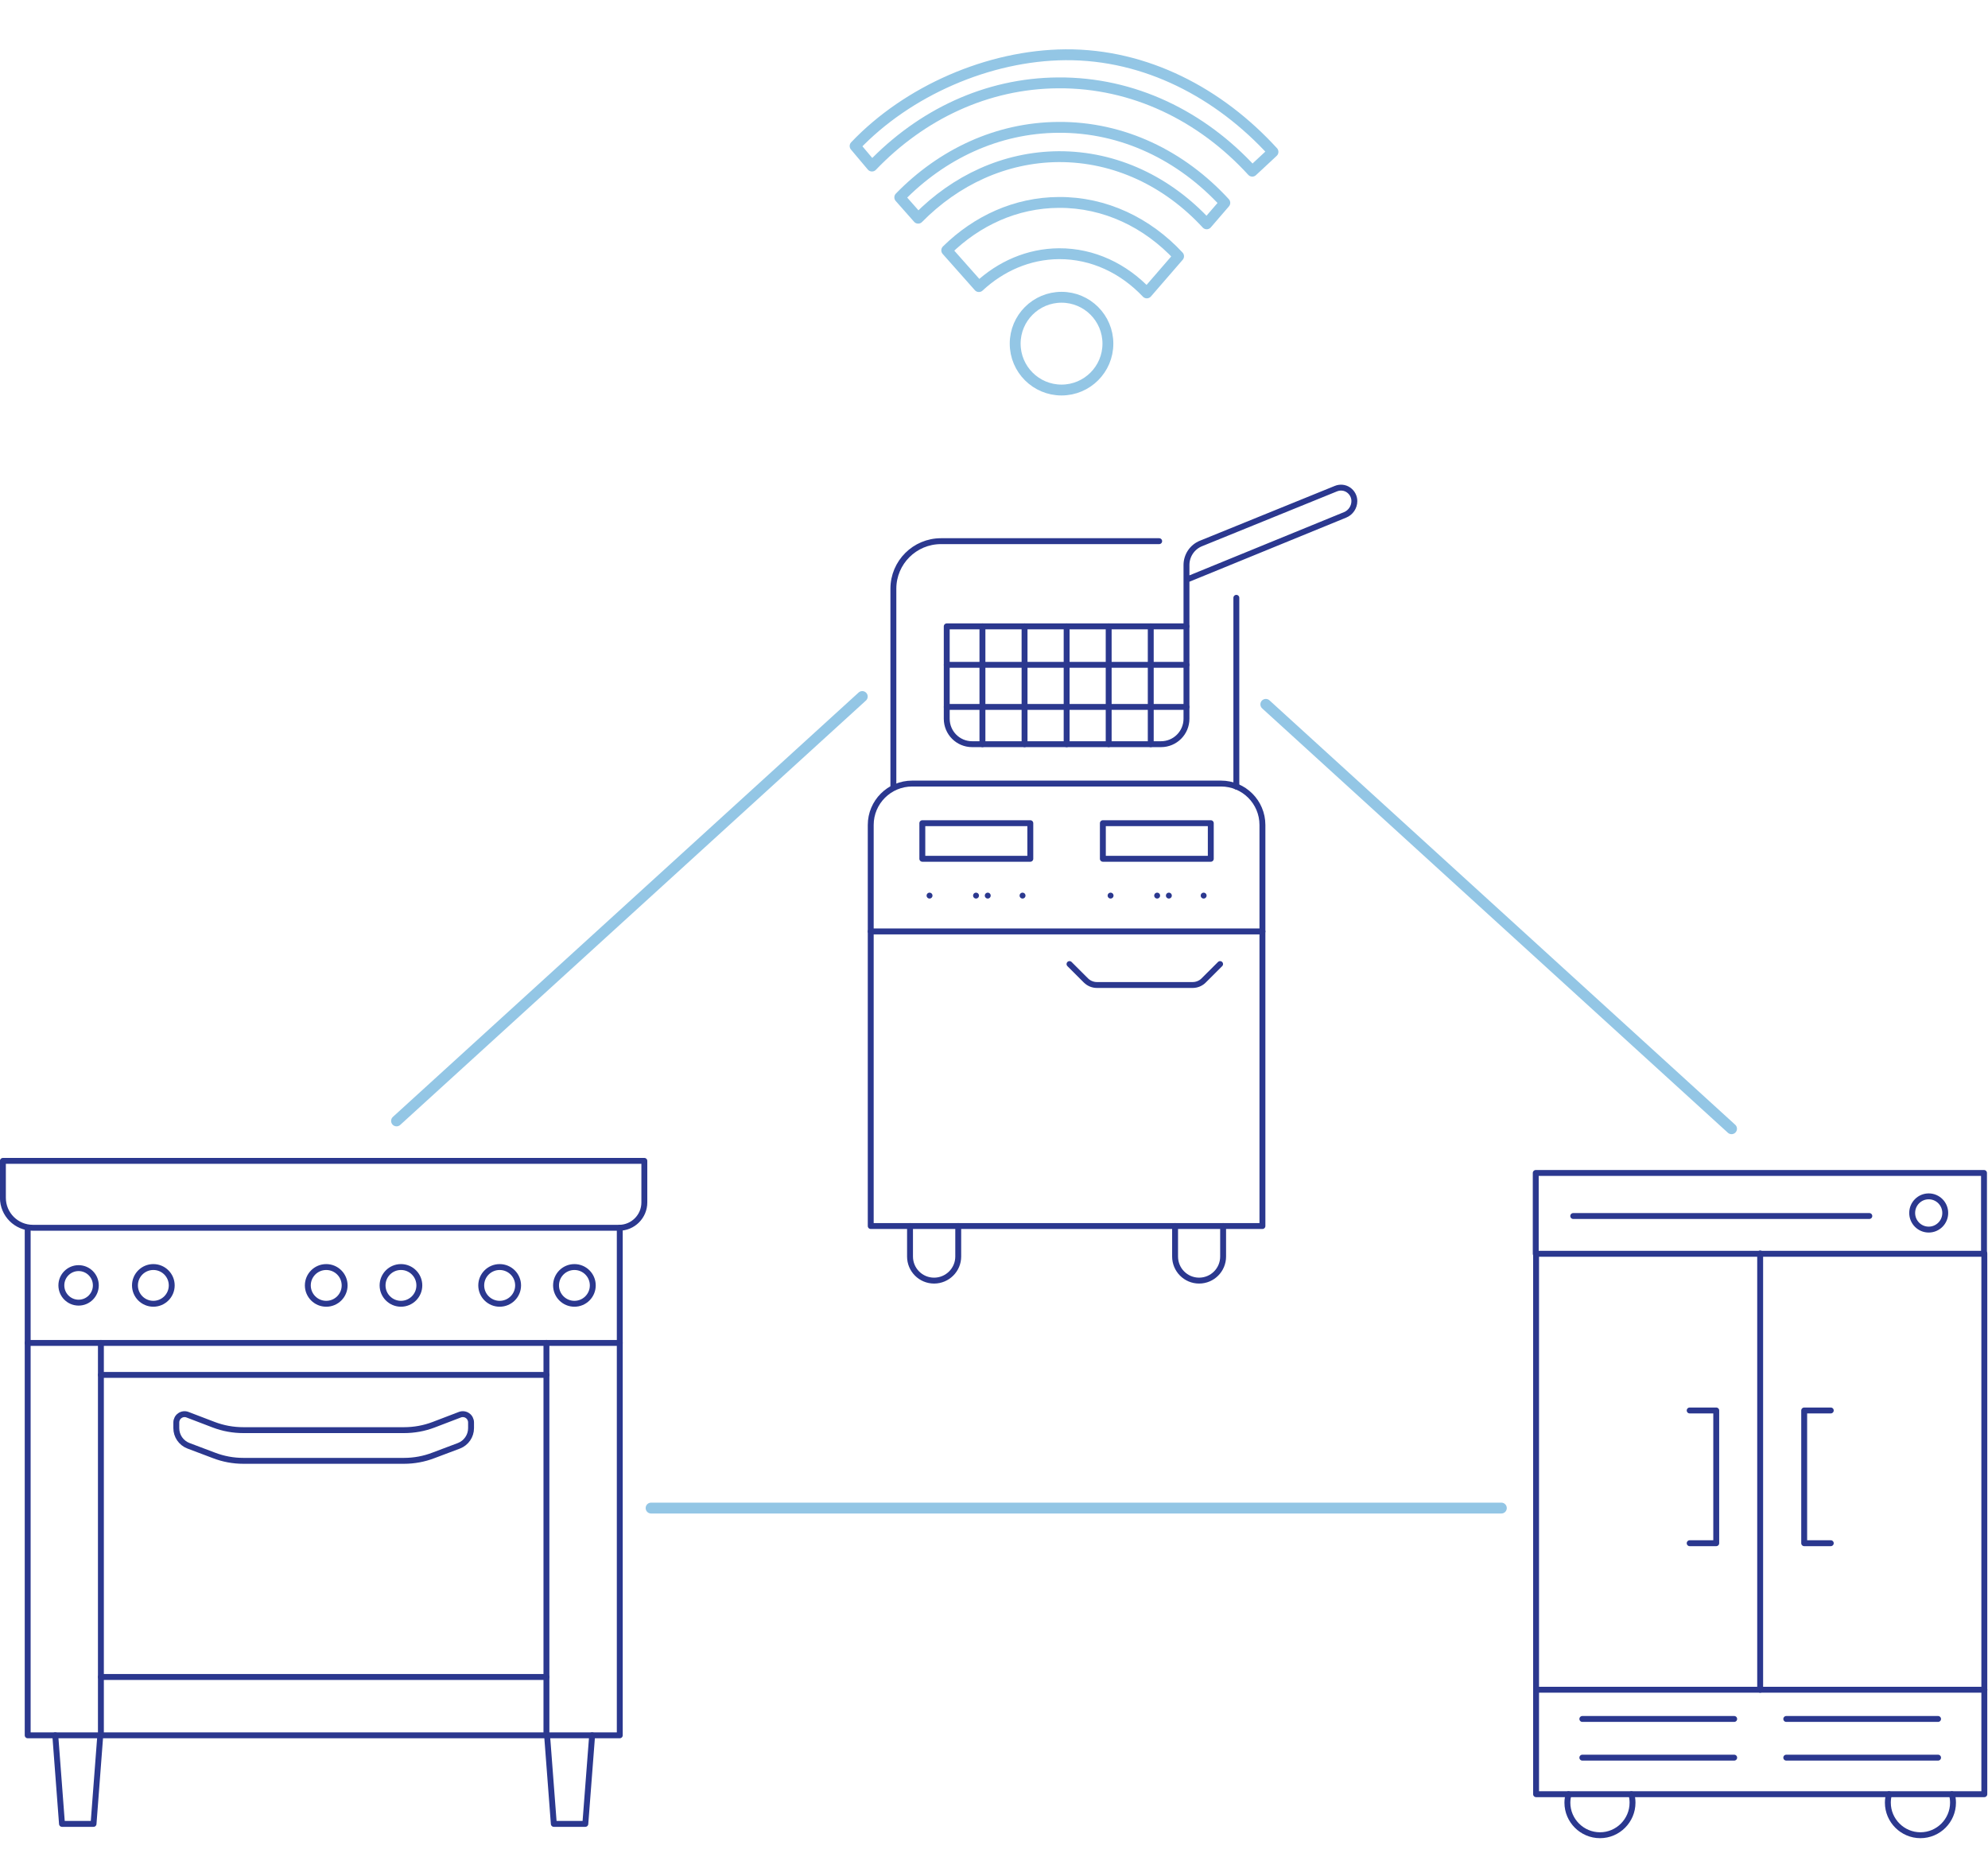 <?xml version="1.0" encoding="UTF-8" standalone="no"?>
<!DOCTYPE svg PUBLIC "-//W3C//DTD SVG 1.1//EN" "http://www.w3.org/Graphics/SVG/1.1/DTD/svg11.dtd">
<svg width="100%" height="100%" viewBox="0 0 1423 1326" version="1.1" xmlns="http://www.w3.org/2000/svg" xmlns:xlink="http://www.w3.org/1999/xlink" xml:space="preserve" xmlns:serif="http://www.serif.com/" style="fill-rule:evenodd;clip-rule:evenodd;stroke-linecap:round;stroke-linejoin:round;">
    <g transform="matrix(5.556,0,0,5.556,794.949,640.999)">
        <path d="M0,0L0,0" style="fill:none;fill-rule:nonzero;stroke:rgb(43,56,143);stroke-width:0.76px;"/>
    </g>
    <g transform="matrix(5.556,0,0,5.556,828.282,640.999)">
        <path d="M0,0L2.987,0" style="fill:none;fill-rule:nonzero;stroke:rgb(43,56,143);stroke-width:0.76px;stroke-dasharray:0,1.51;"/>
    </g>
    <g transform="matrix(5.556,0,0,5.556,861.567,640.999)">
        <path d="M0,0L0,0" style="fill:none;fill-rule:nonzero;stroke:rgb(43,56,143);stroke-width:0.76px;"/>
    </g>
    <g transform="matrix(5.556,0,0,5.556,665.359,640.999)">
        <path d="M0,0L0,0" style="fill:none;fill-rule:nonzero;stroke:rgb(43,56,143);stroke-width:0.76px;"/>
    </g>
    <g transform="matrix(5.556,0,0,5.556,698.638,640.999)">
        <path d="M0,0L2.998,0" style="fill:none;fill-rule:nonzero;stroke:rgb(43,56,143);stroke-width:0.76px;stroke-dasharray:0,1.51;"/>
    </g>
    <g transform="matrix(5.556,0,0,5.556,731.933,640.999)">
        <path d="M0,0L0,0" style="fill:none;fill-rule:nonzero;stroke:rgb(43,56,143);stroke-width:0.76px;"/>
    </g>
    <g transform="matrix(5.556,0,0,5.556,873.98,877.496)">
        <path d="M0,-56.999C2.957,-56.999 5.338,-54.608 5.338,-51.662L5.338,0L-45.125,0L-45.125,-51.662C-45.125,-54.608 -42.736,-56.999 -39.787,-56.999L0,-56.999Z" style="fill:none;fill-rule:nonzero;stroke:rgb(43,56,143);stroke-width:0.76px;stroke-miterlimit:10;"/>
    </g>
    <g transform="matrix(5.556,0,0,5.556,639.475,387.327)">
        <path d="M0,31.616L0,6.125C0,2.744 2.745,0 6.132,0L34.243,0" style="fill:none;fill-rule:nonzero;stroke:rgb(43,56,143);stroke-width:0.76px;stroke-miterlimit:10;"/>
    </g>
    <g transform="matrix(0,-5.556,-5.556,0,952.527,495.422)">
        <path d="M-12.159,12.159L12.159,12.159" style="fill:none;fill-rule:nonzero;stroke:rgb(43,56,143);stroke-width:0.76px;stroke-miterlimit:10;"/>
    </g>
    <g transform="matrix(0,5.556,5.556,0,877.846,914.215)">
        <path d="M-6.61,-0.422L-2.678,-0.422C-0.968,-0.422 0.422,-1.798 0.422,-3.518C0.422,-5.23 -0.968,-6.61 -2.678,-6.61L-6.61,-6.61" style="fill:none;fill-rule:nonzero;stroke:rgb(43,56,143);stroke-width:0.76px;stroke-miterlimit:10;"/>
    </g>
    <g transform="matrix(0,5.556,5.556,0,688.175,879.776)">
        <path d="M-0.411,-6.621L3.521,-6.621C5.231,-6.621 6.621,-5.239 6.621,-3.52C6.621,-1.809 5.231,-0.41 3.521,-0.41L-0.411,-0.41" style="fill:none;fill-rule:nonzero;stroke:rgb(43,56,143);stroke-width:0.76px;stroke-miterlimit:10;"/>
    </g>
    <g transform="matrix(5.556,0,0,5.556,623.286,666.65)">
        <path d="M0,0L50.463,0" style="fill:none;fill-rule:nonzero;stroke:rgb(43,56,143);stroke-width:0.76px;stroke-miterlimit:10;"/>
    </g>
    <g transform="matrix(5.556,0,0,5.556,765.543,704.985)">
        <path d="M0,-2.697L2.115,-0.586C2.493,-0.211 3.002,0 3.526,0L15.873,0C16.398,0 16.914,-0.211 17.284,-0.586L19.401,-2.697" style="fill:none;fill-rule:nonzero;stroke:rgb(43,56,143);stroke-width:0.76px;stroke-miterlimit:10;"/>
    </g>
    <g transform="matrix(-5.556,0,0,5.556,3448.58,-2886.03)">
        <rect x="464.706" y="625.486" width="13.904" height="4.587" style="fill:none;stroke:rgb(43,56,143);stroke-width:0.76px;stroke-miterlimit:10;"/>
    </g>
    <g transform="matrix(5.556,0,0,5.556,-1792.06,-2886.03)">
        <rect x="441.371" y="625.486" width="13.912" height="4.587" style="fill:none;stroke:rgb(43,56,143);stroke-width:0.76px;stroke-miterlimit:10;"/>
    </g>
    <g transform="matrix(5.556,0,0,5.556,849.273,532.629)">
        <path d="M0,-15.177L0,-3.276C0,-1.467 -1.467,0 -3.275,0L-27.617,0C-29.426,0 -30.886,-1.467 -30.886,-3.276L-30.886,-15.177L0,-15.177Z" style="fill:none;fill-rule:nonzero;stroke:rgb(43,56,143);stroke-width:0.76px;stroke-miterlimit:10;"/>
    </g>
    <g transform="matrix(5.556,0,0,5.556,823.703,532.629)">
        <path d="M0,-15.177L0,0" style="fill:none;fill-rule:nonzero;stroke:rgb(43,56,143);stroke-width:0.76px;stroke-miterlimit:10;"/>
    </g>
    <g transform="matrix(5.556,0,0,5.556,793.587,532.629)">
        <path d="M0,-15.177L0,0" style="fill:none;fill-rule:nonzero;stroke:rgb(43,56,143);stroke-width:0.76px;stroke-miterlimit:10;"/>
    </g>
    <g transform="matrix(5.556,0,0,5.556,763.493,532.629)">
        <path d="M0,-15.177L0,0" style="fill:none;fill-rule:nonzero;stroke:rgb(43,56,143);stroke-width:0.76px;stroke-miterlimit:10;"/>
    </g>
    <g transform="matrix(5.556,0,0,5.556,733.371,532.629)">
        <path d="M0,-15.177L0,0" style="fill:none;fill-rule:nonzero;stroke:rgb(43,56,143);stroke-width:0.76px;stroke-miterlimit:10;"/>
    </g>
    <g transform="matrix(5.556,0,0,5.556,703.223,532.629)">
        <path d="M0,-15.177L0,0" style="fill:none;fill-rule:nonzero;stroke:rgb(43,56,143);stroke-width:0.76px;stroke-miterlimit:10;"/>
    </g>
    <g transform="matrix(5.556,0,0,5.556,677.686,475.825)">
        <path d="M0,0L30.886,0" style="fill:none;fill-rule:nonzero;stroke:rgb(43,56,143);stroke-width:0.76px;stroke-miterlimit:10;"/>
    </g>
    <g transform="matrix(5.556,0,0,5.556,677.686,505.973)">
        <path d="M0,0L30.886,0" style="fill:none;fill-rule:nonzero;stroke:rgb(43,56,143);stroke-width:0.76px;stroke-miterlimit:10;"/>
    </g>
    <g transform="matrix(5.556,0,0,5.556,849.273,348.518)">
        <path d="M0,17.963L0,10.058C0,8.836 0.74,7.732 1.879,7.276L19.24,0.223C19.779,0 20.388,0.056 20.86,0.379C21.342,0.705 21.629,1.243 21.629,1.822C21.629,2.599 21.156,3.304 20.435,3.598L0,11.955" style="fill:none;fill-rule:nonzero;stroke:rgb(43,56,143);stroke-width:0.76px;stroke-miterlimit:10;"/>
    </g>
    <g transform="matrix(5.556,0,0,5.556,461.219,849.001)">
        <path d="M0,2.091C0,3.894 -1.467,5.354 -3.262,5.354L-78.768,5.354C-80.912,5.354 -82.639,3.621 -82.639,1.492L-82.639,-3.263L0,-3.263L0,2.091Z" style="fill:none;fill-rule:nonzero;stroke:rgb(43,56,143);stroke-width:0.76px;stroke-miterlimit:10;"/>
    </g>
    <g transform="matrix(5.556,0,0,5.556,19.819,961.171)">
        <path d="M0,-14.837L0,0L76.28,0L76.28,-14.837" style="fill:none;fill-rule:nonzero;stroke:rgb(43,56,143);stroke-width:0.76px;stroke-miterlimit:10;"/>
    </g>
    <g transform="matrix(5.556,0,0,5.556,19.819,1242)">
        <path d="M0,-50.549L0,0L76.28,0L76.28,-50.549" style="fill:none;fill-rule:nonzero;stroke:rgb(43,56,143);stroke-width:0.76px;stroke-miterlimit:10;"/>
    </g>
    <g transform="matrix(5.556,0,0,5.556,423.85,1305.4)">
        <path d="M0,-11.412L-0.878,0L-4.937,0L-5.805,-11.412" style="fill:none;fill-rule:nonzero;stroke:rgb(43,56,143);stroke-width:0.76px;stroke-miterlimit:10;"/>
    </g>
    <g transform="matrix(5.556,0,0,5.556,39.567,1305.4)">
        <path d="M0,-11.412L0.865,0L4.929,0L5.798,-11.412" style="fill:none;fill-rule:nonzero;stroke:rgb(43,56,143);stroke-width:0.76px;stroke-miterlimit:10;"/>
    </g>
    <g transform="matrix(0,-5.556,-5.556,0,531.559,1101.58)">
        <path d="M-25.275,25.275L25.275,25.275" style="fill:none;fill-rule:nonzero;stroke:rgb(43,56,143);stroke-width:0.76px;stroke-miterlimit:10;"/>
    </g>
    <g transform="matrix(0,-5.556,-5.556,0,212.652,1101.58)">
        <path d="M-25.275,25.275L25.275,25.275" style="fill:none;fill-rule:nonzero;stroke:rgb(43,56,143);stroke-width:0.76px;stroke-miterlimit:10;"/>
    </g>
    <g transform="matrix(-5.556,0,0,5.556,72.24,1200.25)">
        <path d="M-57.403,0L0,0" style="fill:none;fill-rule:nonzero;stroke:rgb(43,56,143);stroke-width:0.76px;stroke-miterlimit:10;"/>
    </g>
    <g transform="matrix(5.556,0,0,5.556,289.166,1011.83)">
        <path d="M0,6.07C1.302,6.07 2.586,5.834 3.802,5.365L7.085,4.129C8.02,3.765 8.641,2.863 8.641,1.859L8.641,1.125C8.641,0.774 8.467,0.438 8.186,0.246C7.899,0.045 7.524,0 7.201,0.127L3.802,1.426C2.586,1.887 1.302,2.116 0,2.116L-20.693,2.116C-21.992,2.116 -23.276,1.887 -24.492,1.426L-27.892,0.127C-28.215,0 -28.584,0.045 -28.87,0.246C-29.157,0.438 -29.332,0.774 -29.332,1.125L-29.332,1.859C-29.332,2.863 -28.717,3.765 -27.767,4.129L-24.492,5.365C-23.276,5.834 -21.992,6.07 -20.693,6.07L0,6.07Z" style="fill:none;fill-rule:nonzero;stroke:rgb(43,56,143);stroke-width:0.76px;stroke-miterlimit:10;"/>
    </g>
    <g transform="matrix(0,5.556,5.556,0,56.246,907.637)">
        <ellipse cx="2.221" cy="0.002" rx="2.224" ry="2.221" style="fill:none;stroke:rgb(43,56,143);stroke-width:0.76px;stroke-miterlimit:10;"/>
    </g>
    <g transform="matrix(0,5.556,5.556,0,109.768,906.834)">
        <ellipse cx="2.368" cy="-0.001" rx="2.366" ry="2.369" style="fill:none;stroke:rgb(43,56,143);stroke-width:0.76px;stroke-miterlimit:10;"/>
    </g>
    <g transform="matrix(0,5.556,5.556,0,357.663,906.801)">
        <ellipse cx="2.375" cy="-0.001" rx="2.366" ry="2.375" style="fill:none;stroke:rgb(43,56,143);stroke-width:0.76px;stroke-miterlimit:10;"/>
    </g>
    <g transform="matrix(0,5.556,5.556,0,411.167,906.845)">
        <ellipse cx="2.367" cy="-0.001" rx="2.366" ry="2.367" style="fill:none;stroke:rgb(43,56,143);stroke-width:0.76px;stroke-miterlimit:10;"/>
    </g>
    <g transform="matrix(0,5.556,5.556,0,233.52,906.823)">
        <ellipse cx="2.371" cy="-0.001" rx="2.366" ry="2.371" style="fill:none;stroke:rgb(43,56,143);stroke-width:0.76px;stroke-miterlimit:10;"/>
    </g>
    <g transform="matrix(0,5.556,5.556,0,287.008,906.84)">
        <ellipse cx="2.367" cy="-0.001" rx="2.366" ry="2.368" style="fill:none;stroke:rgb(43,56,143);stroke-width:0.76px;stroke-miterlimit:10;"/>
    </g>
    <g transform="matrix(5.556,0,0,5.556,72.238,984.055)">
        <path d="M0,0L57.403,0" style="fill:none;fill-rule:nonzero;stroke:rgb(43,56,143);stroke-width:0.76px;stroke-miterlimit:10;"/>
    </g>
    <g transform="matrix(0,-5.556,-5.556,0,1380.58,856.317)">
        <ellipse cx="-2.13" cy="0.003" rx="2.141" ry="2.13" style="fill:none;stroke:rgb(43,56,143);stroke-width:0.76px;stroke-miterlimit:10;"/>
    </g>
    <g transform="matrix(-4.41,-3.379,-3.379,4.41,1347.84,1296.79)">
        <path d="M-5.66,-7.205C-5.945,-6.983 -6.205,-6.734 -6.442,-6.424C-7.84,-4.6 -7.5,-1.956 -5.66,-0.545C-3.824,0.861 -1.177,0.506 0.221,-1.318C0.458,-1.627 0.63,-1.944 0.771,-2.277" style="fill:none;fill-rule:nonzero;stroke:rgb(43,56,143);stroke-width:0.76px;stroke-miterlimit:10;"/>
    </g>
    <g transform="matrix(-4.407,3.382,3.382,4.407,1172.03,1296.78)">
        <path d="M5.655,-7.206C5.933,-6.978 6.2,-6.735 6.438,-6.425C7.837,-4.602 7.494,-1.954 5.655,-0.542C3.82,0.866 1.179,0.508 -0.22,-1.315C-0.458,-1.625 -0.632,-1.94 -0.773,-2.273" style="fill:none;fill-rule:nonzero;stroke:rgb(43,56,143);stroke-width:0.76px;stroke-miterlimit:10;"/>
    </g>
    <g transform="matrix(-5.556,0,0,5.556,4311.97,-2352.93)">
        <rect x="520.488" y="574.594" width="57.75" height="10.412" style="fill:none;stroke:rgb(43,56,143);stroke-width:0.76px;stroke-miterlimit:10;"/>
    </g>
    <g transform="matrix(5.556,0,0,5.556,1420.37,1284.15)">
        <path d="M0,-69.661L0,0L-57.75,0L-57.75,-69.661" style="fill:none;fill-rule:nonzero;stroke:rgb(43,56,143);stroke-width:0.76px;stroke-miterlimit:10;"/>
    </g>
    <g transform="matrix(-5.556,0,0,5.556,1099.54,1209.38)">
        <path d="M-57.75,0L0,0" style="fill:none;fill-rule:nonzero;stroke:rgb(43,56,143);stroke-width:0.76px;stroke-miterlimit:10;"/>
    </g>
    <g transform="matrix(-5.556,0,0,5.556,1278.6,1230.3)">
        <path d="M-19.556,0L0,0" style="fill:none;fill-rule:nonzero;stroke:rgb(43,56,143);stroke-width:0.76px;stroke-miterlimit:10;"/>
    </g>
    <g transform="matrix(5.556,0,0,5.556,1132.63,1230.3)">
        <path d="M0,0L19.563,0" style="fill:none;fill-rule:nonzero;stroke:rgb(43,56,143);stroke-width:0.76px;stroke-miterlimit:10;"/>
    </g>
    <g transform="matrix(-5.556,0,0,5.556,1278.6,1257.99)">
        <path d="M-19.556,0L0,0" style="fill:none;fill-rule:nonzero;stroke:rgb(43,56,143);stroke-width:0.76px;stroke-miterlimit:10;"/>
    </g>
    <g transform="matrix(5.556,0,0,5.556,1132.63,1257.99)">
        <path d="M0,0L19.563,0" style="fill:none;fill-rule:nonzero;stroke:rgb(43,56,143);stroke-width:0.76px;stroke-miterlimit:10;"/>
    </g>
    <g transform="matrix(0,5.556,5.556,0,1416.05,1053.26)">
        <path d="M-28.102,-28.102L28.102,-28.102" style="fill:none;fill-rule:nonzero;stroke:rgb(43,56,143);stroke-width:0.76px;stroke-miterlimit:10;"/>
    </g>
    <g transform="matrix(5.556,0,0,5.556,1310.46,1104.51)">
        <path d="M0,-17.099L-3.425,-17.099L-3.425,0L0,0" style="fill:none;fill-rule:nonzero;stroke:rgb(43,56,143);stroke-width:0.76px;stroke-miterlimit:10;"/>
    </g>
    <g transform="matrix(5.556,0,0,5.556,1209.46,1104.51)">
        <path d="M0,-17.099L3.422,-17.099L3.422,0L0,0" style="fill:none;fill-rule:nonzero;stroke:rgb(43,56,143);stroke-width:0.76px;stroke-miterlimit:10;"/>
    </g>
    <g transform="matrix(-5.556,0,0,5.556,1126.11,870.328)">
        <path d="M-38.147,0L0,0" style="fill:none;fill-rule:nonzero;stroke:rgb(43,56,143);stroke-width:0.76px;stroke-miterlimit:10;"/>
    </g>
    <g transform="matrix(5.556,0,0,5.556,466.043,1079.36)">
        <path d="M0,0L109.542,0" style="fill:none;fill-rule:nonzero;stroke:rgb(147,198,229);stroke-width:1.4px;stroke-linejoin:miter;stroke-miterlimit:10;"/>
    </g>
    <g transform="matrix(4.107,-3.742,-3.742,-4.107,429.599,874.918)">
        <path d="M-10.585,27.334L70.585,27.334" style="fill:none;fill-rule:nonzero;stroke:rgb(147,198,229);stroke-width:1.4px;stroke-linejoin:miter;stroke-miterlimit:10;"/>
    </g>
    <g transform="matrix(4.107,3.742,3.742,-4.107,1051.82,431.473)">
        <path d="M-10.585,-27.334L70.585,-27.334" style="fill:none;fill-rule:nonzero;stroke:rgb(147,198,229);stroke-width:1.4px;stroke-linejoin:miter;stroke-miterlimit:10;"/>
    </g>
    <g transform="matrix(5.556,0,0,5.556,758.002,172.714)">
        <path d="M0,1.596C4.373,1.576 8.342,3.5 11.319,6.646L15.41,1.923C11.384,-2.406 5.933,-5.05 -0.036,-5.009C-5.558,-4.977 -10.588,-2.652 -14.459,1.162L-10.316,5.831C-7.497,3.211 -3.916,1.624 0,1.596" style="fill:none;fill-rule:nonzero;stroke:rgb(147,198,229);stroke-width:1.4px;stroke-linejoin:miter;stroke-miterlimit:10;"/>
    </g>
    <g transform="matrix(5.556,0,0,5.556,757.623,138.898)">
        <path d="M0,-4.82C7.406,-4.857 14.134,-1.555 19.1,3.835L21.435,1.129C15.859,-4.941 8.305,-8.655 -0.018,-8.594C-7.874,-8.541 -15.026,-5.135 -20.441,0.425L-18.072,3.107C-13.262,-1.774 -6.947,-4.762 0,-4.82" style="fill:none;fill-rule:nonzero;stroke:rgb(147,198,229);stroke-width:1.4px;stroke-linejoin:miter;stroke-miterlimit:10;"/>
    </g>
    <g transform="matrix(5.556,0,0,5.556,757.368,102.015)">
        <path d="M0,-7.686C9.701,-7.759 18.521,-3.414 25.018,3.69L27.687,1.204C20.757,-6.382 11.313,-11.376 0.96,-11.307C-8.942,-11.234 -19.395,-6.65 -26.15,0.451L-23.977,3.03C-17.653,-3.572 -9.25,-7.63 0,-7.686" style="fill:none;fill-rule:nonzero;stroke:rgb(147,198,229);stroke-width:1.4px;stroke-linejoin:miter;stroke-miterlimit:10;"/>
    </g>
    <g transform="matrix(0,-5.556,-5.556,0,759.862,212.769)">
        <ellipse cx="-5.973" cy="0.003" rx="5.975" ry="5.973" style="fill:none;stroke:rgb(147,198,229);stroke-width:1.4px;stroke-linejoin:miter;stroke-miterlimit:10;"/>
    </g>
</svg>
